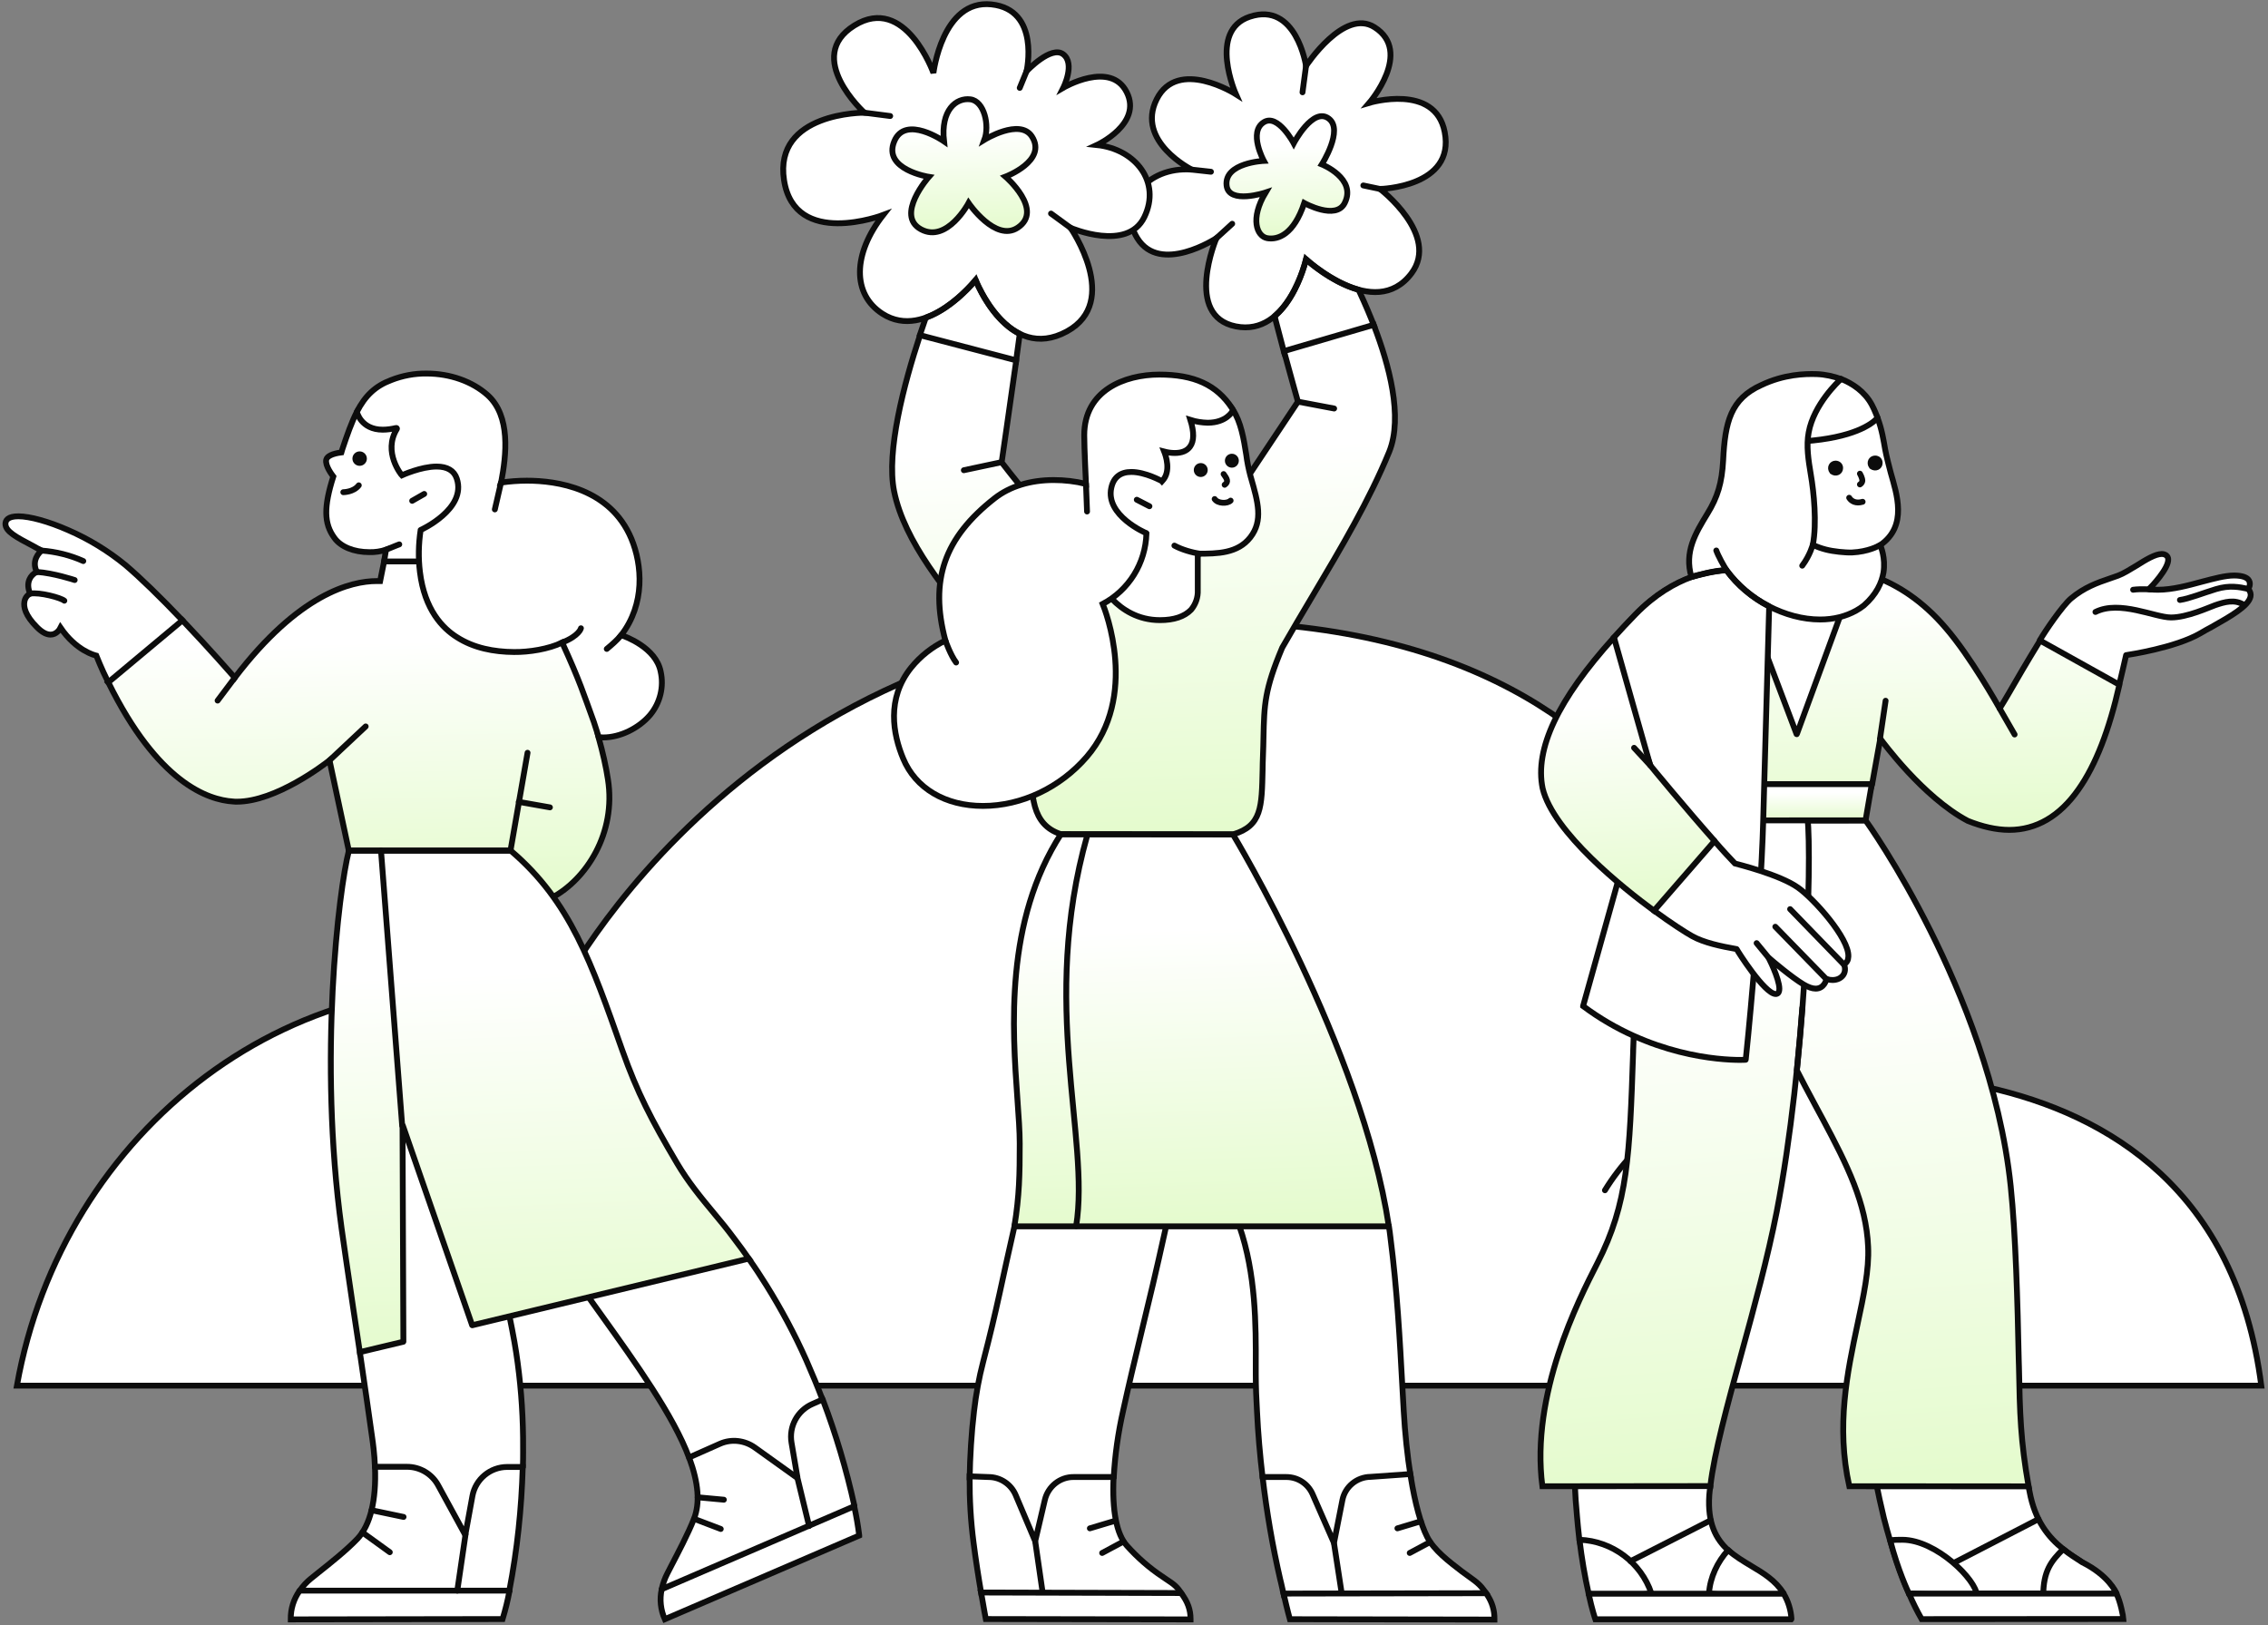<?xml version="1.0" encoding="UTF-8"?>
<svg xmlns="http://www.w3.org/2000/svg" width="388" height="278" viewBox="0 0 388 278" fill="none">
  <rect x="0" y="0" width="388" height="278" fill="#808080" stroke="none"/>
  <path d="M2.895 237.021C10.627 193.484 50.594 161.648 95.435 170.176C95.435 170.176 129.216 102.337 213.191 106.506C299.784 110.77 299.424 185.052 299.424 185.052C299.424 185.052 378.286 170.176 386.852 237.021H2.895Z" fill="white" stroke="#0C0C0C"></path>
  <path d="M95.553 170.177C90.796 179.697 86.99 198.841 86.99 198.841" stroke="#0C0C0C" stroke-linecap="round" stroke-linejoin="round"></path>
  <path d="M299.546 185.052C288.72 188.425 279.801 195.069 274.566 203.6" stroke="#0C0C0C" stroke-linecap="round" stroke-linejoin="round"></path>
  <path d="M165.883 252.982C165.943 249.163 166.185 245.135 166.634 241.377C166.965 238.519 167.477 235.694 168.199 232.928C170.694 223.338 171.324 219.459 173.548 209.776C174.303 206.53 175.324 203.975 175.623 202.47C184.014 202.861 192.402 203.221 200.79 203.612L199.498 209.747C199.377 210.288 199.256 210.858 199.135 211.37C197.933 216.843 196.641 222.253 195.377 227.455C194.175 232.416 193.064 237.078 192.132 241.345C191.288 245.074 190.747 248.864 190.537 252.683V252.711L178.331 268.437L165.883 252.982Z" fill="white" stroke="#0C0C0C"></path>
  <path d="M216.003 252.741C215.551 248.954 215.22 245.135 215.042 241.377C214.921 239.303 214.832 237.196 214.832 235.093C214.832 234.612 214.832 234.1 214.832 233.591C214.861 226.644 214.861 217.954 212.035 209.748L213.028 208.545L236.298 208.694L237.59 209.687C237.711 210.41 237.8 211.04 237.861 211.612C239.003 220.452 239.487 229.321 239.907 237.139C239.996 238.58 240.056 239.965 240.145 241.346C240.359 245.135 240.747 248.922 241.348 252.683V252.712L228.572 267.203L216.003 252.741Z" fill="white" stroke="#0C0C0C"></path>
  <path d="M219.7 60.376C217.839 53.432 215.522 44.351 215.312 41.465L215.28 41.162C214.921 36.023 214.32 27.454 216.786 27.183C216.814 27.183 216.846 27.183 216.875 27.183C217.117 27.183 217.327 27.273 217.508 27.422C217.896 24.867 218.259 23.002 218.529 21.86C219.131 19.244 220.152 18.703 220.903 18.703C221.355 18.735 221.807 18.884 222.166 19.184C222.768 18.223 223.369 17.742 223.942 17.742C225.145 17.742 225.804 19.785 225.924 20.208C226.166 20.116 226.405 20.055 226.675 20.027C227.038 20.027 227.398 20.177 227.64 20.479C228.572 21.561 228.451 24.265 228.301 25.799C228.301 25.888 228.419 25.92 228.451 25.831C229.052 24.447 229.504 23.874 229.985 23.874C230.134 23.874 230.284 23.934 230.405 24.055C231.939 25.379 230.707 33.767 230.675 34.127C231.067 38.127 230.764 41.554 229.743 44.322C231.789 48.02 233.622 52.016 235.156 55.956C235.156 55.956 235.156 55.987 235.127 55.987L219.793 60.617L219.7 60.376Z" fill="white" stroke="#0C0C0C"></path>
  <path d="M157.975 58.18L157.345 57.368C158.968 52.439 160.409 48.831 160.562 48.529C160.47 48.197 159.327 44.322 161.914 36.803C161.822 36.322 160.562 29.137 162.213 28.023C162.334 27.934 162.455 27.905 162.605 27.905C163.146 27.905 163.597 28.685 164.11 30.578C164.11 29.318 164.228 26.041 165.341 24.867C165.583 24.596 165.911 24.447 166.242 24.447C166.544 24.447 166.875 24.536 167.114 24.717C167.266 24.358 168.138 22.521 169.249 22.521C169.882 22.521 170.452 23.094 170.964 24.176C171.295 23.966 171.686 23.845 172.106 23.845C172.918 23.845 173.971 24.447 174.27 27.272C174.362 27.995 174.42 28.987 174.48 30.219C174.633 30.098 174.811 30.038 174.992 30.038C175.082 30.038 175.142 30.038 175.234 30.069C176.647 30.521 176.886 36.172 175.893 45.525C175.594 48.29 174.932 53.82 173.821 61.788L173.608 61.728L157.975 58.18Z" fill="white" stroke="#0C0C0C"></path>
  <path d="M173.548 209.776V209.715C174.391 204.484 174.452 200.908 174.452 195.616C174.452 193.541 174.27 191.014 174.06 188.068C173.188 175.922 171.865 157.581 181.548 142.609L181.576 142.577H210.832L210.861 142.609C211.074 142.969 232.96 179.199 237.59 209.715V209.776H173.548Z" fill="url(#paint0_linear_99_10317)" stroke="#0C0C0C"></path>
  <path d="M235.095 55.805L235.006 55.563L219.7 60.044C219.672 60.044 219.64 60.076 219.672 60.136C220.875 64.616 221.957 68.343 222.046 68.705L204.789 94.62V101.325C204.309 102.318 202.412 104.332 199.046 104.332C195.619 104.332 191.8 102.228 187.711 98.139C178.9 88.908 171.747 79.588 171.355 79.076C171.416 78.567 172.676 70.147 173.85 61.699V61.638L157.402 57.339L157.373 57.4C154.608 65.787 151.601 77.243 152.953 84.008C154.697 92.698 162.035 101.446 167.928 108.453C171.145 112.3 173.939 115.609 174.782 117.833C176.316 121.862 176.377 126.25 176.405 130.1C176.466 135.961 176.377 141.043 181.516 142.698L210.953 142.727C215.882 141.253 215.853 138.036 216.003 131.662C216.003 130.943 216.035 130.161 216.063 129.317C216.124 128.146 216.124 127.064 216.152 126.132C216.273 120.538 216.334 117.983 219.341 110.826L219.369 110.766C221.085 107.759 222.857 104.784 224.572 101.897C229.533 93.538 234.223 85.631 237.65 77.303C240.088 71.289 237.59 62.3 235.095 55.805Z" fill="url(#paint1_linear_99_10317)" stroke="#0C0C0C"></path>
  <path d="M198.445 106.076C190.897 106.076 187.68 98.862 187.651 98.77C187.53 96.126 187.32 93.058 187.11 89.781C186.747 84.428 186.388 78.866 186.388 75.14C186.388 69.126 191.139 67.802 197.633 67.802C203.526 67.802 208.096 65.909 210.893 70.058C212.306 72.162 212.786 75.14 213.206 77.784C213.359 78.987 213.598 80.161 213.9 81.332L214.021 81.752C215.192 85.841 216.124 89.058 213.9 91.916C211.733 94.681 208.277 94.713 204.91 94.713V100.937C204.968 102.168 204.548 103.371 203.765 104.304C202.623 105.475 200.85 106.076 198.445 106.076Z" fill="white" stroke="#0C0C0C"></path>
  <path d="M168.167 137.859C161.733 137.859 156.626 134.852 154.519 129.77C152.776 125.621 151.605 119.517 155.875 114.197C157.463 112.24 159.448 110.678 161.733 109.564C158.997 99.251 161.523 91.977 170.182 85.212C172.769 83.197 176.256 82.115 180.256 82.115C182.117 82.115 183.982 82.326 185.786 82.777C185.758 82.055 185.487 76.671 185.487 74.447C185.487 66.781 192.402 64.073 198.324 64.073C204.217 64.073 208.156 65.788 210.801 69.877L210.953 70.18L210.861 70.297C210.861 70.329 209.84 72.312 206.594 72.312C205.601 72.283 204.608 72.133 203.647 71.831C204.309 73.938 204.277 75.471 203.587 76.4C203.075 77.123 202.174 77.486 200.971 77.486C200.37 77.486 199.737 77.393 199.167 77.244C199.406 77.845 200.43 80.671 198.804 82.294L198.776 82.326L198.747 82.294C198.715 82.265 195.95 80.731 193.544 80.731C191.68 80.731 190.509 81.635 190.117 83.436C189.064 88.187 196.01 91.165 196.099 91.194L196.128 91.226V91.254C195.979 96.336 193.124 100.937 188.644 103.311C189.064 104.333 194.868 119.066 185.907 129.471C181.366 134.731 174.751 137.859 168.167 137.859Z" fill="white" stroke="#0C0C0C"></path>
  <path d="M194.477 85.482L196.64 86.596" stroke="#0C0C0C" stroke-linecap="round" stroke-linejoin="round"></path>
  <path d="M205.299 94.712C203.918 94.531 202.114 93.99 200.911 93.328" stroke="#0C0C0C" stroke-linecap="round" stroke-linejoin="round"></path>
  <path d="M207.797 85.361C208.338 86.173 209.989 86.173 210.53 85.632" stroke="#0C0C0C" stroke-linecap="round" stroke-linejoin="round"></path>
  <path d="M210.743 79.499C211.125 79.499 211.434 79.188 211.434 78.806C211.434 78.424 211.125 78.115 210.743 78.115C210.362 78.115 210.05 78.424 210.05 78.806C210.05 79.188 210.362 79.499 210.743 79.499Z" fill="#0C0C0C" stroke="#0C0C0C"></path>
  <path d="M205.42 81.09C205.802 81.09 206.111 80.781 206.111 80.4C206.111 80.018 205.802 79.709 205.42 79.709C205.038 79.709 204.729 80.018 204.729 80.4C204.729 80.781 205.038 81.09 205.42 81.09Z" fill="#0C0C0C" stroke="#0C0C0C"></path>
  <path d="M209.33 81.09C209.871 81.844 210.259 82.414 209.508 82.926" stroke="#0C0C0C" stroke-linecap="round" stroke-linejoin="round"></path>
  <path d="M185.997 142.909C177.819 171.834 186.538 194.745 184.103 209.717" stroke="#0C0C0C" stroke-linecap="round" stroke-linejoin="round"></path>
  <path d="M181.487 142.698L210.921 142.727" stroke="#0C0C0C" stroke-linecap="round" stroke-linejoin="round"></path>
  <path d="M171.263 79.076L164.89 80.432" stroke="#0C0C0C" stroke-linecap="round" stroke-linejoin="round"></path>
  <path d="M222.046 68.706L228.241 69.877" stroke="#0C0C0C" stroke-linecap="round" stroke-linejoin="round"></path>
  <path d="M167.868 272.556C167.445 270.15 166.904 266.695 166.544 263.837C166.064 260.14 165.854 256.442 165.882 252.713V252.531L169.1 252.652C171.146 252.652 172.978 253.887 173.761 255.748L177.096 263.627L178.751 256.56C179.292 254.275 181.338 252.624 183.683 252.652H190.508V252.713C190.238 258.396 191.018 262.453 192.793 264.41C194.597 266.424 196.612 268.197 198.836 269.67C200.007 270.513 200.85 270.873 201.693 271.955C201.751 272.015 202.082 272.527 202.234 272.737C202.263 272.766 202.234 272.826 202.174 272.826L167.868 272.556Z" fill="white" stroke="#0C0C0C"></path>
  <path d="M219.64 272.886C219.522 272.345 219.309 271.413 219.16 270.751L219.01 270.15C217.686 264.409 216.693 258.577 216.003 252.712V252.652H220.063C222.017 252.652 223.761 253.794 224.544 255.57L228.209 263.926L229.654 256.591C230.106 254.306 232.12 252.652 234.465 252.623L241.259 252.143L241.348 252.623C242.07 257.103 243.063 260.769 244.145 262.876C245.348 265.221 247.903 267.114 250.127 268.829C251.814 270.089 252.924 270.691 253.796 271.925L254.43 272.766C254.458 272.797 254.43 272.858 254.369 272.858L219.64 272.886Z" fill="white" stroke="#0C0C0C"></path>
  <path d="M177.128 263.836L178.391 272.555" stroke="#0C0C0C" stroke-linecap="round" stroke-linejoin="round"></path>
  <path d="M228.241 264.139L229.533 272.555" stroke="#0C0C0C" stroke-linecap="round" stroke-linejoin="round"></path>
  <path d="M190.868 260.106L186.448 261.43" stroke="#0C0C0C" stroke-linecap="round" stroke-linejoin="round"></path>
  <path d="M192.192 263.688L188.552 265.641" stroke="#0C0C0C" stroke-linecap="round" stroke-linejoin="round"></path>
  <path d="M243.063 260.228L239.063 261.43" stroke="#0C0C0C" stroke-linecap="round" stroke-linejoin="round"></path>
  <path d="M244.657 263.776L241.17 265.641" stroke="#0C0C0C" stroke-linecap="round" stroke-linejoin="round"></path>
  <path d="M168.647 276.946C168.647 276.946 168.288 275.05 167.868 272.555L167.836 272.405L202.053 272.494L202.081 272.526C203.195 273.999 203.676 275.352 203.676 276.946V277.007L168.647 276.946Z" fill="white" stroke="#0C0C0C"></path>
  <path d="M220.665 276.975C220.665 276.975 220.242 275.473 219.583 272.587L254.22 272.526L254.248 272.555C254.309 272.647 254.398 272.765 254.458 272.857C255.27 274.089 255.693 275.502 255.661 276.975V277.035L220.665 276.975Z" fill="white" stroke="#0C0C0C"></path>
  <path d="M161.733 109.563C161.733 109.563 162.605 112.061 163.566 113.325" stroke="#0C0C0C" stroke-linecap="round" stroke-linejoin="round"></path>
  <path d="M185.786 82.745L185.967 87.496" stroke="#0C0C0C" stroke-linecap="round" stroke-linejoin="round"></path>
  <path d="M203.886 29.016C196.07 28.415 191.017 35.03 194.565 40.742C198.473 47.055 208.095 40.742 208.095 40.742C208.095 40.742 202.444 54.062 211.433 55.834C220.423 57.61 223.43 44.35 223.43 44.35C223.43 44.35 235.156 55.176 241.469 46.756C246.369 40.201 236.088 32.325 236.088 32.325C236.088 32.325 248.985 32.023 247.152 22.582C245.529 14.194 234.255 17.592 234.255 17.592C234.255 17.592 241.771 8.87 235.156 4.664C229.924 1.326 223.43 11.276 223.43 11.276C223.43 11.276 221.775 0.212 213.807 2.859C206.594 5.265 211.433 16.119 211.433 16.119C211.433 16.119 201.48 9.774 197.875 16.991C194.266 24.205 203.886 29.016 203.886 29.016Z" fill="white" stroke="#0C0C0C"></path>
  <path d="M218.11 54.034C221.986 50.724 223.431 44.351 223.431 44.351C223.431 44.351 227.641 48.23 232.391 49.553" stroke="#0C0C0C" stroke-linecap="round" stroke-linejoin="round"></path>
  <path d="M216.515 32.927C213.807 37.439 215.01 40.446 216.814 40.745C218.618 41.047 221.326 40.144 223.127 34.731C223.127 34.731 228.54 37.738 230.045 34.731C232.148 30.524 226.134 28.119 226.134 28.119C226.134 28.119 229.892 22.225 227.337 20.3C224.632 18.197 221.326 24.51 221.326 24.51C221.326 24.51 218.618 19.396 216.213 20.902C213.508 22.585 216.213 27.517 216.213 27.517C216.213 27.517 209.419 27.816 209.839 31.724C210.202 35.033 216.515 32.927 216.515 32.927Z" fill="url(#paint2_linear_99_10317)" stroke="#0C0C0C"></path>
  <path d="M223.431 11.276L222.829 15.789" stroke="#0C0C0C" stroke-linecap="round" stroke-linejoin="round"></path>
  <path d="M203.886 29.017L207.163 29.379" stroke="#0C0C0C" stroke-linecap="round" stroke-linejoin="round"></path>
  <path d="M208.096 40.742L210.8 38.275" stroke="#0C0C0C" stroke-linecap="round" stroke-linejoin="round"></path>
  <path d="M236.089 32.325L233.231 31.724" stroke="#0C0C0C" stroke-linecap="round" stroke-linejoin="round"></path>
  <path d="M151.089 36.774C145.858 43.45 145.769 50.333 150.968 53.671C158.488 58.482 166.904 47.898 166.904 47.898C166.904 47.898 172.438 62.211 182.541 56.678C191.861 51.567 183.142 38.97 183.142 38.97C183.142 38.97 192.854 43.148 195.769 37.133C198.687 31.123 194.235 25.5 187.651 24.806C187.651 24.806 195.469 21.198 192.762 15.788C189.996 10.255 181.908 15.005 181.908 15.005C181.908 15.005 183.982 10.888 181.908 9.294C179.833 7.699 175.623 12.18 175.623 12.18C175.623 12.18 178.029 1.657 169.612 0.753C161.192 -0.148 159.69 12.479 159.69 12.479C159.69 12.479 154.879 -1.051 146.16 4.361C137.438 9.774 147.872 19.276 147.872 19.276C147.872 19.276 132.328 19.183 134.132 30.82C135.936 42.546 151.089 36.774 151.089 36.774Z" fill="white" stroke="#0C0C0C"></path>
  <path d="M158.456 54.304C163.178 52.589 166.904 47.898 166.904 47.898C166.904 47.898 169.52 54.663 174.452 57.098" stroke="#0C0C0C" stroke-linecap="round" stroke-linejoin="round"></path>
  <path d="M161.495 24.176C160.893 18.795 163.598 16.689 166.003 16.991C168.409 17.29 169.31 21.5 168.409 23.906C168.409 23.906 174.452 20.176 176.527 23.333C179.231 27.514 172.018 30.219 172.018 30.219C172.018 30.219 178.63 35.931 174.121 38.938C170.302 41.493 165.701 34.728 165.701 34.728C165.701 34.728 162.035 41.614 157.584 39.24C153.078 36.834 158.907 30.251 158.907 30.251C158.907 30.251 150.971 29.016 152.986 24.176C154.882 19.575 161.495 24.176 161.495 24.176Z" fill="url(#paint3_linear_99_10317)" stroke="#0C0C0C"></path>
  <path d="M175.623 12.18L174.452 15.034" stroke="#0C0C0C" stroke-linecap="round" stroke-linejoin="round"></path>
  <path d="M147.872 19.276L152.292 19.846" stroke="#0C0C0C" stroke-linecap="round" stroke-linejoin="round"></path>
  <path d="M183.142 38.97L179.804 36.532" stroke="#0C0C0C" stroke-linecap="round" stroke-linejoin="round"></path>
  <path d="M363.726 112.065C363.726 112.043 363.726 112.043 363.726 112.065C364.14 111.995 372.149 110.821 376.451 108.313C377.072 107.947 377.718 107.578 378.338 107.257C381.606 105.414 384.69 103.664 385.011 102.032C385.104 101.596 384.967 101.157 384.642 100.765V100.743C384.69 100.651 385.104 99.938 384.76 99.317C384.461 98.764 383.63 98.465 382.297 98.442H382.205C380.661 98.442 378.752 98.971 376.706 99.502C374.335 100.145 371.643 100.88 369.18 100.88C368.675 100.88 368.169 100.858 367.685 100.791C367.663 100.791 367.663 100.765 367.663 100.743C368.029 100.399 371.02 97.246 370.927 95.658C370.905 95.381 370.813 95.174 370.606 95.012C370.399 94.853 370.148 94.761 369.823 94.761C368.719 94.761 367.087 95.75 365.521 96.74C364.417 97.408 363.265 98.121 362.345 98.465C361.887 98.627 361.426 98.786 360.964 98.948C358.804 99.683 356.57 100.466 354.292 102.379C352.866 103.575 349.849 107.969 348.978 109.51V109.532L354.96 115.011L362.53 117.08C362.575 117.15 363.726 112.065 363.726 112.065Z" fill="white" stroke="#0C0C0C"></path>
  <path d="M362.024 272.587C362.046 272.587 362.046 272.564 362.046 272.542C360.713 270.127 358.505 268.698 356.201 267.225C355.144 266.538 354.015 265.822 352.958 264.972C350.425 262.945 348.125 260.139 347.205 255.124C347.113 254.662 347.065 254.5 347.021 254.226C347.021 254.226 347.021 254.201 346.998 254.201L320.902 253.122C320.88 253.122 320.88 253.144 320.88 253.144C321.294 255.353 321.777 257.583 322.283 259.655C322.63 260.991 322.974 262.28 323.343 263.499C324.469 267.317 325.666 270.518 326.563 272.587H362.024Z" fill="white" stroke="#0C0C0C"></path>
  <path d="M299.367 268.17C298.008 267.365 296.811 266.238 295.637 265.156C293.566 263.269 292.096 260.577 292.417 255.766C292.439 255.26 292.531 254.754 292.601 254.2C292.601 254.2 292.601 254.178 292.576 254.178L289.448 253.188L269.452 254.226C269.43 254.226 269.43 254.226 269.43 254.248C269.497 255.744 269.589 257.284 269.796 259.448C269.913 260.577 269.936 261.29 270.187 263.362C271.317 268.86 273.27 274.06 273.385 274.381L273.41 274.406L304.935 274.543C304.957 274.566 301.46 269.411 299.367 268.17Z" fill="white" stroke="#0C0C0C"></path>
  <path d="M343.731 141.957C348.354 141.957 352.36 139.63 355.581 135.029C358.527 130.864 360.85 124.834 362.575 117.149V117.127L349.022 109.579H349C346.537 113.604 345.112 116.067 343.96 118.069C343.96 118.094 343.937 118.094 343.937 118.117C343.295 119.243 342.696 120.21 342.12 121.152C342.12 121.178 342.095 121.178 342.073 121.152C341.729 120.554 337.102 112.316 332.915 107.463C324.746 97.844 315.91 97.338 314.23 97.338C314.115 97.338 314.045 97.338 314.045 97.338V89.79C314.045 89.768 314.045 89.768 314.023 89.768H296.582C296.56 89.768 296.56 89.768 296.56 89.79C296.604 90.573 296.582 95.428 296.56 97.544C296.56 97.567 296.56 97.567 296.534 97.567C296.375 97.544 296.098 97.544 295.751 97.544C293.174 97.544 286.479 98.28 279.784 105.185C278.403 106.588 277.136 108.036 276.032 109.232V109.258L282.247 131.048C282.247 131.071 282.269 131.071 282.291 131.048L286.065 126.721C286.088 126.699 286.11 126.721 286.11 126.746L287.86 140.343C287.86 140.343 287.86 140.369 287.882 140.369L318.188 140.827C318.188 140.827 318.21 140.827 318.21 140.805L320.282 134.11L321.663 126.399C321.663 126.377 321.685 126.377 321.708 126.399C321.962 126.746 323.687 129.069 326.22 131.831C326.334 131.946 326.427 132.06 326.541 132.175C329.049 134.867 332.756 138.364 336.644 140.413C339.104 141.403 341.522 141.957 343.731 141.957Z" fill="url(#paint4_linear_99_10317)" stroke="#0C0C0C"></path>
  <path d="M315.865 102.401L298.443 101.939C298.421 101.939 298.421 101.962 298.421 101.962L307.35 125.573C307.35 125.595 307.397 125.595 307.397 125.573L315.887 102.423L315.865 102.401Z" fill="white" stroke="#0C0C0C"></path>
  <path d="M356.201 267.225C355.145 266.537 353.993 265.821 352.981 264.994H352.959C350.932 267.018 349.551 268.676 349.551 272.978C349.551 273.003 349.551 273.003 349.576 273.003C350.703 273.003 361.404 272.634 362.069 272.612C362.094 272.612 362.094 272.587 362.094 272.587C361.932 272.243 360.688 269.459 356.201 267.225Z" fill="white" stroke="#0C0C0C"></path>
  <path d="M325.437 263.385C324.746 263.385 324.078 263.385 323.388 263.477C323.365 263.477 323.365 263.499 323.365 263.499C324.702 268.654 326.449 272.336 326.563 272.565C326.563 272.565 326.563 272.565 326.589 272.587C327.002 272.613 337.309 272.956 338.184 272.979C338.206 272.979 338.206 272.979 338.206 272.956C338.162 270.264 331.212 263.385 325.437 263.385Z" fill="white" stroke="#0C0C0C"></path>
  <path d="M334.296 267.318L348.723 259.862" stroke="#0C0C0C" stroke-linecap="round" stroke-linejoin="round"></path>
  <path d="M347.043 254.249C345.662 246.402 345.548 241.867 345.389 233.655L345.363 232.824C345.156 222.654 344.835 211.126 343.982 202.913C342.213 185.908 335.54 169.822 330.293 159.306C324.677 148.054 319.385 140.621 319.156 140.344C319.156 140.344 319.156 140.344 319.134 140.344H297.986C297.986 140.344 297.963 140.344 297.963 140.369C295.615 153.323 298.1 162.758 302.565 172.998C305.327 179.324 308.203 184.686 310.755 189.449C311.124 190.118 311.468 190.786 311.837 191.451C316.05 199.346 319.27 205.834 319.592 213.267C319.776 217.178 318.809 221.712 317.775 226.52C316.05 234.666 314.071 243.917 316.372 254.227L347.043 254.249Z" fill="url(#paint5_linear_99_10317)" stroke="#0C0C0C"></path>
  <path d="M305.094 272.587C305.12 272.587 305.12 272.565 305.12 272.543C303.783 270.379 301.667 269.09 299.573 267.849C298.237 267.044 296.834 266.214 295.659 265.157H295.637C293.798 267.181 292.554 269.829 292.369 272.543C292.369 272.565 292.369 272.565 292.395 272.565L298.975 273.278L305.094 272.587Z" fill="white" stroke="#0C0C0C"></path>
  <path d="M282.52 272.565C280.751 267.296 275.825 263.592 270.234 263.385C270.212 263.385 270.212 263.407 270.212 263.407C270.6 266.605 271.132 269.711 271.774 272.587L275.135 273.303L282.498 272.587L282.52 272.565Z" fill="white" stroke="#0C0C0C"></path>
  <path d="M278.953 267.044L292.668 260.047" stroke="#0C0C0C" stroke-linecap="round" stroke-linejoin="round"></path>
  <path d="M292.601 254.201C293.266 248.496 295.523 240.28 297.915 231.538C300.124 223.485 302.402 215.176 303.945 207.307C308.846 182.064 310.042 147.57 309.215 139.701C309.215 139.679 309.215 139.679 309.193 139.679H287.816H287.79C284.134 145.406 280.312 154.265 279.507 176.702C279.463 177.736 279.437 178.774 279.393 179.763C279.393 179.808 279.393 179.878 279.393 179.922C278.794 197.665 278.518 205.812 273.296 216.029L273.204 216.21C270.095 222.311 261.812 238.485 263.861 254.227H269.404L292.601 254.201Z" fill="url(#paint6_linear_99_10317)" stroke="#0C0C0C"></path>
  <path d="M308.339 172.4C308.062 175.875 307.763 179.465 307.397 183.076" stroke="#0C0C0C" stroke-linecap="round" stroke-linejoin="round"></path>
  <path d="M319.155 140.321L320.212 134.154C320.212 134.132 320.212 134.132 320.189 134.132H287.054C287.032 134.132 287.032 134.154 287.032 134.154L287.815 140.321C287.815 140.321 287.815 140.343 287.837 140.343L319.155 140.321C319.155 140.343 319.155 140.343 319.155 140.321Z" fill="url(#paint7_linear_99_10317)"></path>
  <path d="M319.155 140.321L320.212 134.154C320.212 134.132 320.212 134.132 320.189 134.132H287.054C287.032 134.132 287.032 134.154 287.032 134.154L287.815 140.321C287.815 140.321 287.815 140.343 287.837 140.343L319.155 140.321ZM319.155 140.321C319.155 140.343 319.155 140.343 319.155 140.321Z" stroke="#0C0C0C"></path>
  <path d="M297.686 181.303C298.215 181.303 298.561 181.281 298.628 181.281C298.628 181.281 298.654 181.281 298.654 181.258C298.743 180.476 301.184 156.957 301.645 140.343C302.103 123.73 302.816 98.257 302.841 97.36C302.841 97.338 302.841 97.338 302.816 97.338L296.582 97.545C296.42 97.522 296.143 97.522 295.777 97.522C294.488 97.522 292.188 97.681 289.378 98.693C286.527 99.731 283.167 101.618 279.784 105.093C278.403 106.496 277.207 107.807 276.125 109.003C276.125 109.003 276.102 109.026 276.08 109.051L277.366 117.197L282.336 130.909C282.336 130.909 282.336 130.909 282.336 130.934L270.833 172.078V172.1C282.292 180.638 294.256 181.303 297.686 181.303Z" fill="white" stroke="#0C0C0C"></path>
  <path d="M315.518 95.75C317.498 95.75 320.33 94.14 321.456 93.38C321.526 93.335 321.593 93.287 321.663 93.243C326.426 89.953 324.447 84.406 323.458 80.861C323.273 80.171 322.675 77.848 322.516 76.928C322.239 75.341 321.94 73.428 321.201 71.474C320.928 70.736 319.34 69.517 319.314 69.495C319.27 69.473 313.055 66.043 311.009 66.043C308.938 66.043 306.682 65.308 302.793 67.147C299.573 68.665 296.56 71.91 296.56 78.631V91.929C296.56 91.954 296.56 91.954 296.582 91.954L309.883 93.424C309.927 93.38 312.114 95.75 315.518 95.75Z" fill="white" stroke="#0C0C0C"></path>
  <path d="M308.709 75.477C316.947 74.879 320.237 72.601 321.201 71.474V71.449C320.696 70.138 320.374 69.517 320.212 69.218C318.993 66.962 316.899 65.581 314.92 64.801L310.71 64.318C310.71 64.318 306.383 64.133 302.494 65.972C300.792 66.777 298.628 68.206 297.778 70.551V70.577C297.937 70.828 301.39 75.983 308.709 75.477Z" fill="white" stroke="#0C0C0C"></path>
  <path d="M292.118 87.833C293.842 85.026 294.581 82.586 294.787 78.767C295.109 72.165 296.076 68.228 301.346 65.858C305.234 64.019 308.776 63.926 310.78 63.993C312.251 64.041 313.702 64.384 314.92 64.823C314.943 64.823 314.943 64.846 314.92 64.868C314.529 65.215 310.297 69.173 309.422 73.959C308.983 76.282 309.374 78.675 309.791 81.208C310.297 84.129 310.847 89.469 310.134 93.195C310.134 93.195 310.134 93.217 310.157 93.217C311.678 93.908 312.941 94.207 314.621 94.391C315.289 94.461 316.209 94.531 316.83 94.506C319.639 94.369 321.294 93.424 321.641 93.243C321.663 93.243 321.663 93.243 321.663 93.243C321.755 93.472 322.605 95.429 322.217 97.936C321.918 99.661 321.02 101.688 318.856 103.575C318.443 103.896 318.004 104.195 317.545 104.447C315.773 105.436 313.679 105.968 311.379 105.968C305.463 105.968 299.045 102.607 295.36 97.567H295.338C293.82 97.408 289.655 98.579 289.356 98.671C288.115 94.391 290.046 91.238 292.118 87.833Z" fill="white" stroke="#0C0C0C"></path>
  <path d="M303.783 170.028C303.83 170.028 303.897 170.028 303.945 170.006C304.104 169.958 304.244 169.866 304.311 169.681C304.842 168.51 302.978 164.622 302.608 163.906C302.608 163.884 302.634 163.861 302.656 163.884C303.232 164.39 306.475 167.152 308.546 168.393C309.329 168.854 310.019 169.109 310.618 169.109C312.043 169.109 312.412 167.68 312.482 167.495C312.482 167.473 312.505 167.473 312.505 167.473C312.848 167.588 313.173 167.635 313.494 167.635C314.277 167.635 314.942 167.336 315.333 166.782C315.68 166.276 315.725 165.634 315.473 164.965V164.943C315.957 164.666 316.186 164.23 316.209 163.632C316.371 160.479 310.271 153.714 307.627 151.849C304.495 149.593 297.04 147.776 296.811 147.706C295.936 146.786 294.717 145.498 293.314 143.865H293.291L287.376 148.813L282.981 155.76V155.785C285.903 157.924 288.365 159.511 289.492 160.132C291.519 161.262 294.373 161.86 297.088 162.343C297.088 162.343 297.11 162.343 297.11 162.366C297.272 162.709 301.896 170.028 303.783 170.028Z" fill="white" stroke="#0C0C0C"></path>
  <path d="M293.291 143.818C288.572 138.504 282.428 131.071 282.313 130.909L279.621 121.429L276.124 109.073C276.124 109.051 276.102 109.051 276.08 109.073C266.527 119.657 262.524 128.102 263.905 134.845C265.7 142.393 277.804 152.012 282.959 155.786L293.291 143.888C293.314 143.844 293.314 143.844 293.291 143.818Z" fill="url(#paint8_linear_99_10317)" stroke="#0C0C0C"></path>
  <path d="M321.618 126.377L322.582 119.863" stroke="#0C0C0C" stroke-linecap="round" stroke-linejoin="round"></path>
  <path d="M342.095 121.2L344.65 125.639" stroke="#0C0C0C" stroke-linecap="round" stroke-linejoin="round"></path>
  <path d="M282.314 130.909L279.552 127.918" stroke="#0C0C0C" stroke-linecap="round" stroke-linejoin="round"></path>
  <path d="M312.457 167.496L303.713 158.522" stroke="#0C0C0C" stroke-linecap="round" stroke-linejoin="round"></path>
  <path d="M315.426 164.967L306.246 155.51" stroke="#0C0C0C" stroke-linecap="round" stroke-linejoin="round"></path>
  <path d="M302.542 163.792L300.515 161.329" stroke="#0C0C0C" stroke-linecap="round" stroke-linejoin="round"></path>
  <path d="M384.643 100.743C383.08 100.399 381.422 100.075 379.122 100.765C376.821 101.456 374.543 102.401 372.933 102.63" stroke="#0C0C0C" stroke-linecap="round" stroke-linejoin="round"></path>
  <path d="M383.907 103.482C382.275 102.445 380.569 102.976 378.937 103.527C377.903 103.896 374.173 105.621 371.411 105.621C368.653 105.621 362.623 102.607 358.479 104.679" stroke="#0C0C0C" stroke-linecap="round" stroke-linejoin="round"></path>
  <path d="M367.984 100.835C367.984 100.835 366.282 100.698 364.923 100.879" stroke="#0C0C0C" stroke-linecap="round" stroke-linejoin="round"></path>
  <path d="M318.188 81.024C318.188 81.024 318.602 81.715 318.602 82.243C318.58 82.498 318.418 82.727 318.188 82.864" stroke="#0C0C0C" stroke-linecap="round" stroke-linejoin="round"></path>
  <path d="M314.023 79.296C313.402 79.296 312.966 79.986 313.447 80.655C314.115 81.116 314.806 80.702 314.806 80.079C314.828 79.643 314.484 79.296 314.023 79.296Z" fill="#0C0C0C" stroke="#0C0C0C"></path>
  <path d="M318.649 85.832C317.497 86.179 316.715 85.74 316.349 85.142" stroke="#0C0C0C" stroke-linecap="round" stroke-linejoin="round"></path>
  <path d="M295.271 97.523C292.993 97.752 291.771 98.052 289.378 98.694" stroke="#0C0C0C" stroke-linecap="round" stroke-linejoin="round"></path>
  <path d="M320.788 78.424C320.167 78.424 319.731 79.114 320.212 79.779C320.88 80.241 321.57 79.827 321.57 79.203C321.593 78.767 321.249 78.424 320.788 78.424Z" fill="#0C0C0C" stroke="#0C0C0C"></path>
  <path d="M302.634 103.711C299.78 102.26 297.34 100.167 295.43 97.615C294.924 96.899 293.89 94.989 293.613 94.162" stroke="#0C0C0C" stroke-linecap="round" stroke-linejoin="round"></path>
  <path d="M310.134 93.15C310.134 93.15 309.651 94.99 308.317 96.762" stroke="#0C0C0C" stroke-linecap="round" stroke-linejoin="round"></path>
  <path d="M363.265 276.937C363.243 276.568 362.759 273.923 362.069 272.612L362.047 272.587H326.611C326.589 272.587 326.589 272.612 326.589 272.612C327.232 274.108 327.944 275.556 328.749 276.959L363.265 276.937C363.265 276.959 363.265 276.959 363.265 276.937Z" fill="white"></path>
  <path d="M363.265 276.937C363.243 276.568 362.759 273.923 362.069 272.612L362.047 272.587H326.611C326.589 272.587 326.589 272.612 326.589 272.612C327.232 274.108 327.944 275.556 328.749 276.959L363.265 276.937ZM363.265 276.937C363.265 276.959 363.265 276.959 363.265 276.937Z" stroke="#0C0C0C"></path>
  <path d="M306.475 276.937C306.383 275.419 305.924 273.901 305.142 272.612H305.119H292.369H271.797C271.774 272.612 271.774 272.635 271.774 272.635C272.373 275.419 272.926 276.984 272.926 276.984H306.453C306.475 276.959 306.475 276.959 306.475 276.937Z" fill="white" stroke="#0C0C0C"></path>
  <path d="M117.884 249.342C115.233 242.183 108.723 233.111 102.947 225.038C102.034 223.743 101.092 222.476 100.208 221.21L100.15 221.149L126.87 214.699L128.076 215.288C129.254 216.936 130.167 218.352 131.112 219.854C133.673 223.978 135.971 228.248 137.947 232.697C138.917 234.908 139.831 237.088 140.715 239.414L138.622 255.735L117.884 249.342Z" fill="white" stroke="#0C0C0C"></path>
  <path d="M66.036 94.033C65.123 94.329 64.149 94.475 63.179 94.447C60.528 94.447 58.288 93.533 57.2 91.999C55.402 89.556 55.373 86.698 57.022 81.515C56.843 81.276 55.577 79.656 55.812 78.625C55.962 78.037 56.843 77.594 58.406 77.388L58.552 76.888C59.379 74.412 60.143 72.233 61.056 70.438C62.355 67.902 66.125 68.551 69.072 67.431C71.016 66.667 70.898 66.578 72.96 66.607C76.935 66.607 78.497 65.872 81.119 68.226C85.304 71.997 84.712 78.301 83.977 82.161L83.299 82.663C82.946 84.929 83.624 92.295 82.71 96.833V96.89L66.3 97.804L65.712 96.037L66.036 94.033Z" fill="white" stroke="#0C0C0C"></path>
  <path d="M64.149 250.962C64.063 248.693 63.796 246.809 63.678 245.982C63.118 242.036 62.44 237.206 61.559 231.284L67.213 182.971L86.745 223.211C87.247 225.451 88.011 229.34 88.307 231.373C89.042 236.175 89.427 241.005 89.484 245.864C89.484 247.516 89.516 249.196 89.456 250.905L79.909 267.814L64.149 250.962Z" fill="white" stroke="#0C0C0C"></path>
  <path d="M51.424 272.381L51.277 272.085C51.837 271.29 52.455 270.612 53.19 270.023C53.575 269.727 54.017 269.346 54.545 268.932C56.55 267.341 59.29 265.161 61.145 263.217C63.353 260.862 64.387 256.617 64.149 250.96V250.902H69.628C71.84 250.902 73.873 252.108 74.933 254.024L79.556 262.482C79.588 262.511 79.617 262.511 79.617 262.482L80.823 255.879C81.354 253.022 83.859 250.931 86.776 250.931H89.427V250.988C89.22 258.119 88.482 265.133 87.13 272.114C87.13 272.114 87.13 272.114 87.13 272.146L86.923 272.381H86.894H51.424Z" fill="white" stroke="#0C0C0C"></path>
  <path d="M18.518 116.716C17.252 114.183 16.602 112.414 16.485 112.15C16.131 112.061 13.038 111.294 10.356 107.377C10.21 107.673 9.65 108.554 8.65 108.554C7.941 108.554 7.177 108.144 6.321 107.288C4.288 105.255 4.024 103.813 4.17 102.957C4.259 102.34 4.612 101.84 5.144 101.544C4.759 100.602 4.73 99.775 5.055 99.069C5.29 98.54 5.732 98.098 6.292 97.831C5.319 95.829 6.763 94.474 7.117 94.178C6.585 93.914 6.114 93.65 5.643 93.382C2.786 91.88 0.931 90.91 0.931 89.612C0.931 89.023 1.313 88.316 3.139 88.316C5.115 88.316 8.294 89.201 11.654 90.674C15.19 92.205 18.518 94.238 21.493 96.682C24.115 98.922 27.326 102.044 31.214 106.11L31.186 106.699L19.167 116.923L18.518 116.716Z" fill="white" stroke="#0C0C0C"></path>
  <path d="M94.375 153.569C91.104 148.681 87.568 146.145 87.304 145.941L59.76 145.735L59.671 145.499L56.371 130.063C55.49 130.741 47.21 137.13 40.525 137.13C40.318 137.13 40.111 137.13 39.904 137.102C35.545 136.838 26.972 133.862 18.546 116.746L18.518 116.717L31.214 106.112L31.243 106.14C35.809 110.942 39.697 115.39 40.168 115.922C51.127 101.545 60.085 99.394 64.444 99.394C64.562 99.394 64.68 99.394 64.769 99.394H64.944C64.976 99.394 65.004 99.394 65.033 99.394L65.711 96.037H83.18C83.18 96.037 82.798 97.95 82.709 98.363C83.359 98.452 88.778 99.394 92.52 103.518C94.168 105.287 99.915 107.613 102.18 113.446C103.568 116.924 101.474 122.843 102.387 126.085C103.125 128.707 103.685 131.18 104.007 133.331C105.452 142.524 100.268 150.447 94.435 153.54L94.375 153.569Z" fill="url(#paint9_linear_99_10317)" stroke="#0C0C0C"></path>
  <path d="M103.212 126.143C102.773 126.143 102.416 126.085 102.416 126.085C102.416 126.085 101.77 123.991 101.592 123.492C99.826 118.662 99.266 116.685 96.173 109.911C93.876 111.031 90.487 111.562 87.925 111.531C84.476 111.502 81.058 110.853 78.172 108.998C75.728 107.467 72.635 104.314 71.84 97.832C71.544 95.448 71.604 93.03 71.957 90.675L71.986 90.644C71.986 90.644 79.881 87.079 78.143 81.867C77.701 80.512 76.524 79.805 74.697 79.805C72.015 79.805 68.747 81.307 68.747 81.307C68.715 81.275 65.447 77.358 67.891 73.381C67.951 73.295 67.862 73.177 67.773 73.206C67.006 73.381 66.271 73.499 65.476 73.499C61.733 73.499 61.056 70.466 61.056 70.466V70.437C62.472 67.666 64.238 66.017 66.92 65.015C68.865 64.248 70.926 63.866 72.988 63.895C76.966 63.895 80.765 65.222 83.416 67.58C87.394 71.172 86.627 77.829 85.742 82.456L85.713 82.545C87.187 82.338 88.66 82.221 90.133 82.221C95.26 82.221 104.392 83.516 108.013 92.149C109.872 96.626 110.4 103.283 106.276 108.644C106.982 108.88 112.198 110.767 113.022 114.862C113.611 117.481 112.936 120.221 111.227 122.286C109.283 124.583 106.069 126.143 103.212 126.143Z" fill="white" stroke="#0C0C0C"></path>
  <path d="M61.558 231.285C61.173 228.692 60.791 226.13 60.409 223.655C59.582 218.057 58.818 212.874 58.433 210.102C54.427 181.028 57.962 152.217 59.671 145.557V145.5H87.333H87.365C97.614 154.219 101.21 164.796 106.454 179.644C109.047 186.95 111.43 191.516 115.822 198.968C117.737 202.208 119.974 204.919 122.154 207.541C123.334 208.953 124.423 210.28 125.425 211.636C126.427 212.96 127.309 214.14 128.104 215.289L80.793 226.69C80.765 226.69 80.765 226.69 80.765 226.658L68.921 192.547C68.921 192.515 68.864 192.515 68.864 192.547L69.01 229.487C69.01 229.516 69.01 229.516 68.982 229.516L61.558 231.285Z" fill="url(#paint10_linear_99_10317)" stroke="#0C0C0C"></path>
  <path d="M68.804 192.547L65.18 145.5" stroke="#0C0C0C" stroke-linecap="round" stroke-linejoin="round"></path>
  <path d="M49.743 277.004V276.947C49.715 275.207 50.246 273.53 51.245 272.114L51.277 272.085H87.158V272.145C86.862 273.765 86.452 275.385 85.981 276.947L49.743 277.004Z" fill="white" stroke="#0C0C0C"></path>
  <path d="M113.732 276.976C113.022 275.385 112.819 273.587 113.2 271.85L113.375 271.671L145.899 257.53L146.135 257.648C146.488 259.268 146.784 260.951 146.991 262.628V262.657L113.732 276.976Z" fill="white" stroke="#0C0C0C"></path>
  <path d="M113.317 271.789C113.257 271.821 113.2 271.76 113.228 271.703C113.435 270.847 113.731 269.994 114.142 269.198C114.32 268.845 114.555 268.403 114.791 267.932C115.939 265.72 117.705 262.392 118.736 259.77C119.767 257.091 119.503 253.702 117.912 249.371C117.912 249.342 117.912 249.314 117.941 249.282L123.185 246.956C125.129 246.103 127.398 246.367 129.135 247.605L136.295 252.731C136.356 252.76 136.413 252.731 136.413 252.671L135.41 246.778C134.94 244.009 136.413 241.27 139.006 240.149L140.744 239.386L140.772 239.443C143.012 245.336 144.81 251.404 146.163 257.562C146.163 257.59 146.163 257.619 146.134 257.651L113.317 271.789Z" fill="white" stroke="#0C0C0C"></path>
  <path d="M63.56 258.329L69.039 259.478" stroke="#0C0C0C" stroke-linecap="round" stroke-linejoin="round"></path>
  <path d="M62.001 262.128L66.685 265.514" stroke="#0C0C0C" stroke-linecap="round" stroke-linejoin="round"></path>
  <path d="M79.645 262.452L78.232 272.084" stroke="#0C0C0C" stroke-linecap="round" stroke-linejoin="round"></path>
  <path d="M136.385 252.643L138.418 261.037" stroke="#0C0C0C" stroke-linecap="round" stroke-linejoin="round"></path>
  <path d="M119.357 256.117L123.835 256.531" stroke="#0C0C0C" stroke-linecap="round" stroke-linejoin="round"></path>
  <path d="M118.737 259.798L123.304 261.538" stroke="#0C0C0C" stroke-linecap="round" stroke-linejoin="round"></path>
  <path d="M90.251 128.765L87.334 145.499H59.672" stroke="#0C0C0C" stroke-linecap="round" stroke-linejoin="round"></path>
  <path d="M94.079 138.104L88.749 137.162" stroke="#0C0C0C" stroke-linecap="round" stroke-linejoin="round"></path>
  <path d="M40.169 115.922L37.226 119.839" stroke="#0C0C0C" stroke-linecap="round" stroke-linejoin="round"></path>
  <path d="M56.372 130.063L62.561 124.259" stroke="#0C0C0C" stroke-linecap="round" stroke-linejoin="round"></path>
  <path d="M7.117 94.179C9.532 94.354 12.037 94.971 14.248 95.973" stroke="#0C0C0C" stroke-linecap="round" stroke-linejoin="round"></path>
  <path d="M6.292 97.832C9.149 98.01 12.774 99.219 12.774 99.219" stroke="#0C0C0C" stroke-linecap="round" stroke-linejoin="round"></path>
  <path d="M5.144 101.546C6.763 101.25 10.445 102.252 11.005 102.755" stroke="#0C0C0C" stroke-linecap="round" stroke-linejoin="round"></path>
  <path d="M66.036 94.032C67.509 93.415 68.305 93.119 68.305 93.119" stroke="#0C0C0C" stroke-linecap="round" stroke-linejoin="round"></path>
  <path d="M72.575 84.489L70.513 85.667" stroke="#0C0C0C" stroke-linecap="round" stroke-linejoin="round"></path>
  <path d="M96.173 109.912C99.119 108.734 99.384 107.468 99.384 107.468" stroke="#0C0C0C" stroke-linecap="round" stroke-linejoin="round"></path>
  <path d="M106.276 108.645C105.57 109.501 104.657 110.296 103.804 111.002" stroke="#0C0C0C" stroke-linecap="round" stroke-linejoin="round"></path>
  <path d="M85.714 82.542L84.654 87.137" stroke="#0C0C0C" stroke-linecap="round" stroke-linejoin="round"></path>
  <path d="M61.38 83.016C60.495 84.193 58.73 84.193 58.73 84.193" stroke="#0C0C0C" stroke-linecap="round" stroke-linejoin="round"></path>
  <path d="M61.526 79.185C61.933 79.185 62.264 78.854 62.264 78.45C62.264 78.043 61.933 77.712 61.526 77.712C61.122 77.712 60.791 78.043 60.791 78.45C60.791 78.854 61.122 79.185 61.526 79.185Z" fill="#0C0C0C" stroke="#0C0C0C"></path>
  <defs>
    <linearGradient id="paint0_linear_99_10317" x1="210.823" y1="208.728" x2="209.149" y2="158.565" gradientUnits="userSpaceOnUse">
      <stop stop-color="#E5FBCE"></stop>
      <stop offset="1" stop-color="white"></stop>
    </linearGradient>
    <linearGradient id="paint1_linear_99_10317" x1="202.74" y1="141.368" x2="200.64" y2="76.297" gradientUnits="userSpaceOnUse">
      <stop stop-color="#E5FBCE"></stop>
      <stop offset="1" stop-color="white"></stop>
    </linearGradient>
    <linearGradient id="paint2_linear_99_10317" x1="221.864" y1="40.47" x2="221.36" y2="24.849" gradientUnits="userSpaceOnUse">
      <stop stop-color="#E5FBCE"></stop>
      <stop offset="1" stop-color="white"></stop>
    </linearGradient>
    <linearGradient id="paint3_linear_99_10317" x1="166.918" y1="39.383" x2="166.414" y2="22.378" gradientUnits="userSpaceOnUse">
      <stop stop-color="#E5FBCE"></stop>
      <stop offset="1" stop-color="white"></stop>
    </linearGradient>
    <linearGradient id="paint4_linear_99_10317" x1="326.453" y1="141.143" x2="325.705" y2="102.156" gradientUnits="userSpaceOnUse">
      <stop stop-color="#E5FBCE"></stop>
      <stop offset="1" stop-color="white"></stop>
    </linearGradient>
    <linearGradient id="paint5_linear_99_10317" x1="326.182" y1="252.473" x2="320.037" y2="167.796" gradientUnits="userSpaceOnUse">
      <stop stop-color="#E5FBCE"></stop>
      <stop offset="1" stop-color="white"></stop>
    </linearGradient>
    <linearGradient id="paint6_linear_99_10317" x1="290.291" y1="252.441" x2="283.533" y2="167.374" gradientUnits="userSpaceOnUse">
      <stop stop-color="#E5FBCE"></stop>
      <stop offset="1" stop-color="white"></stop>
    </linearGradient>
    <linearGradient id="paint7_linear_99_10317" x1="306.363" y1="140.246" x2="306.335" y2="135.605" gradientUnits="userSpaceOnUse">
      <stop stop-color="#E5FBCE"></stop>
      <stop offset="1" stop-color="white"></stop>
    </linearGradient>
    <linearGradient id="paint8_linear_99_10317" x1="280.925" y1="155.057" x2="279.178" y2="120.223" gradientUnits="userSpaceOnUse">
      <stop stop-color="#E5FBCE"></stop>
      <stop offset="1" stop-color="white"></stop>
    </linearGradient>
    <linearGradient id="paint9_linear_99_10317" x1="68.468" y1="152.672" x2="67.549" y2="109.697" gradientUnits="userSpaceOnUse">
      <stop stop-color="#E5FBCE"></stop>
      <stop offset="1" stop-color="white"></stop>
    </linearGradient>
    <linearGradient id="paint10_linear_99_10317" x1="98.257" y1="229.948" x2="95.812" y2="165.932" gradientUnits="userSpaceOnUse">
      <stop stop-color="#E5FBCE"></stop>
      <stop offset="1" stop-color="white"></stop>
    </linearGradient>
  </defs>
</svg>
